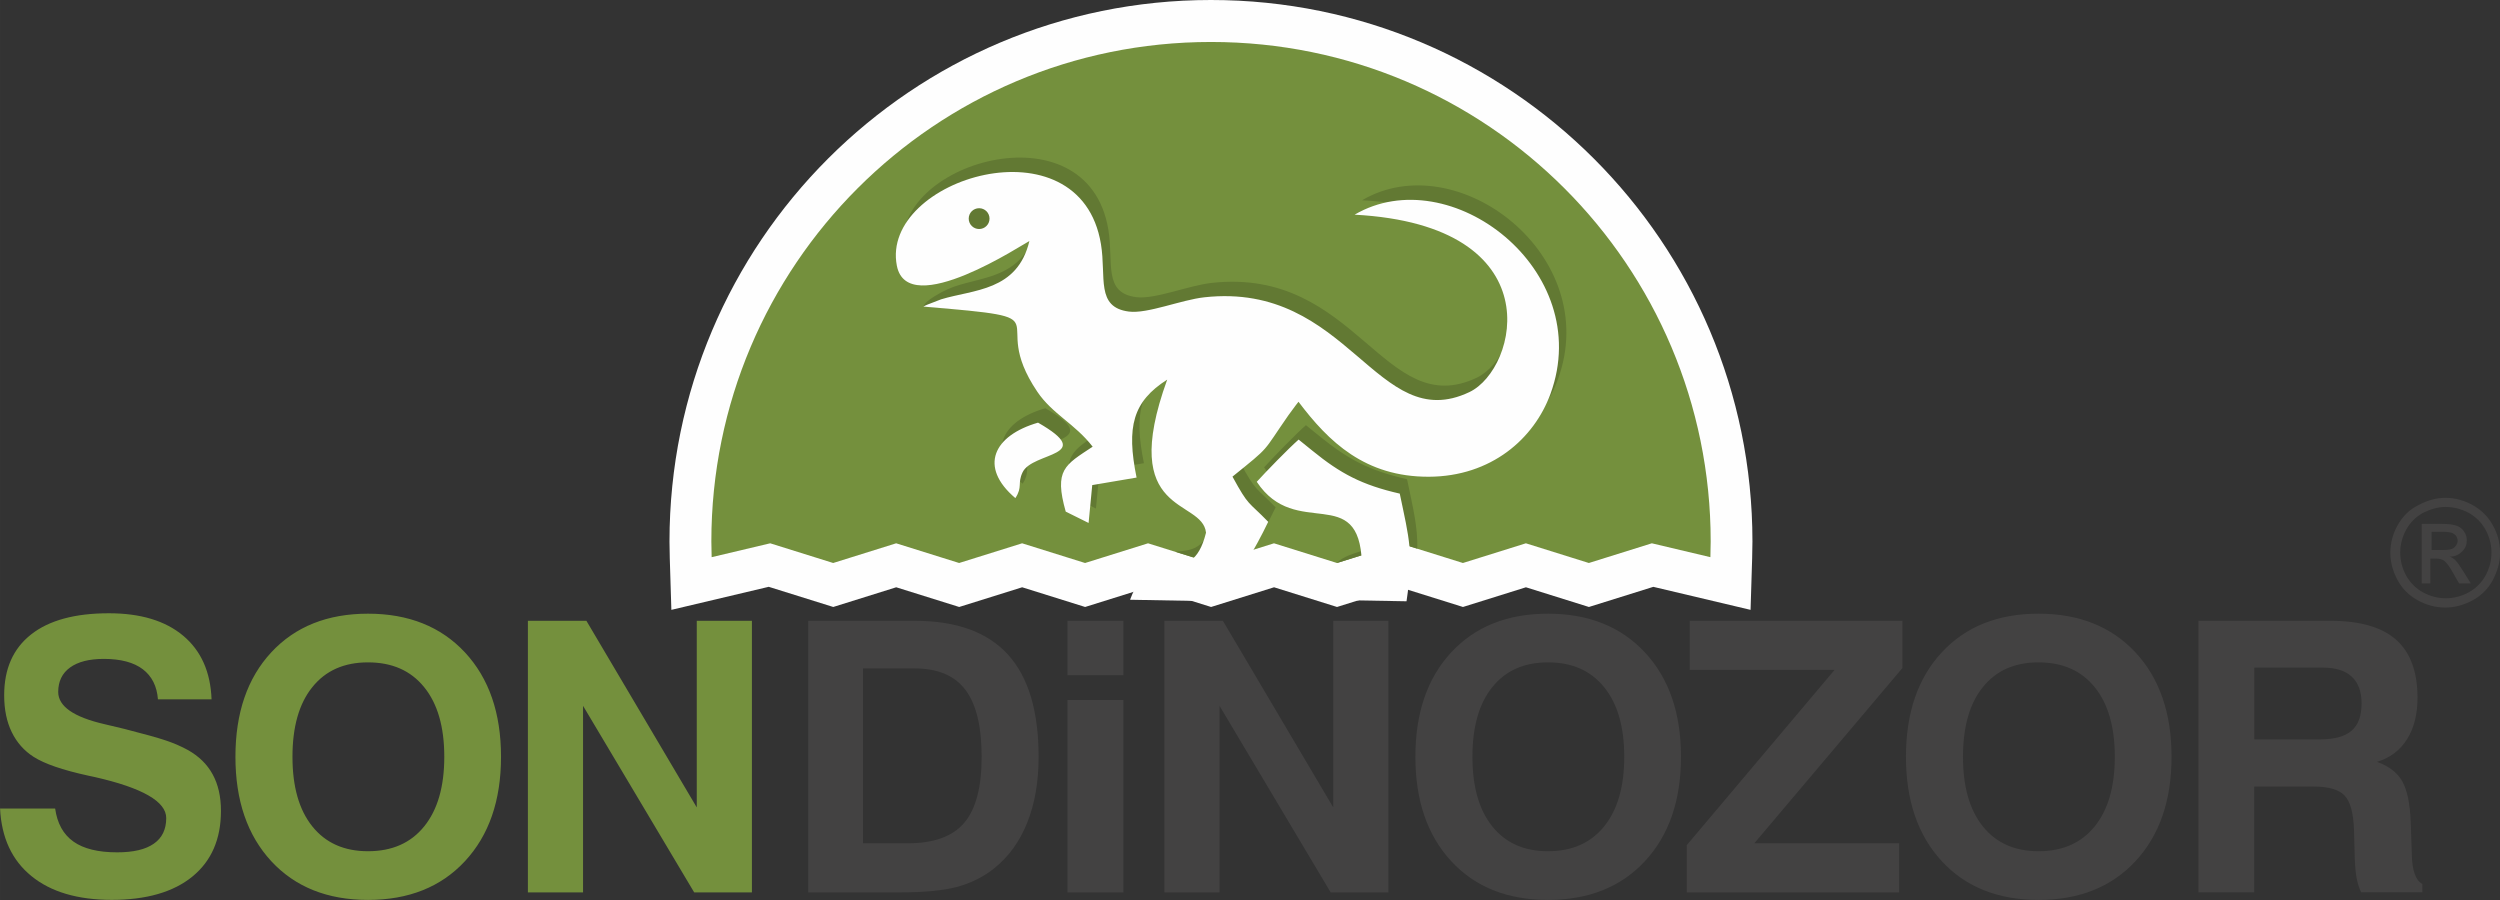 <?xml version="1.0" encoding="UTF-8"?>
<!DOCTYPE svg PUBLIC "-//W3C//DTD SVG 1.1//EN" "http://www.w3.org/Graphics/SVG/1.1/DTD/svg11.dtd">
<!-- Creator: CorelDRAW 2020 (64-Bit) -->
<svg xmlns="http://www.w3.org/2000/svg" xml:space="preserve" width="77.422mm" height="27.871mm" version="1.1" style="shape-rendering:geometricPrecision; text-rendering:geometricPrecision; image-rendering:optimizeQuality; fill-rule:evenodd; clip-rule:evenodd"
viewBox="0 0 42518 15306"
 xmlns:xlink="http://www.w3.org/1999/xlink"
 xmlns:xodm="http://www.corel.com/coreldraw/odm/2003">
 <rect x="0" y="0" width="42518" height="15306" fill="#333333" stroke="none"/>
 <defs>
  <style type="text/css">
   <![CDATA[
    .fil0 {fill:#FEFEFE}
    .fil1 {fill:#74903D}
    .fil5 {fill:#FEFEFE;fill-rule:nonzero}
    .fil4 {fill:#434242;fill-rule:nonzero}
    .fil2 {fill:#627933;fill-rule:nonzero}
    .fil3 {fill:#74903D;fill-rule:nonzero}
   ]]>
  </style>
 </defs>
 <g id="Layer_x0020_1">
  <path class="fil0" d="M28120 9980l-1097 343 -1071 -335 -1071 335 -1071 -335 -1071 335 -1071 -335 -1071 335 -1071 -335 -1071 335 -1071 -335 -1071 335 -1071 -335 -1071 335 -1097 -343 -1656 392 -27 -874c-3,-96 -5,-193 -5,-289 0,-5086 4123,-9209 9209,-9209 5086,0 9209,4123 9209,9209 0,96 -2,193 -5,289l-27 874 -1656 -392z"/>
  <path class="fil1" d="M20599 714c4692,0 8495,3803 8495,8495 0,89 -2,178 -5,267l-996 -236 -1071 335 -1071 -335 -1071 335 -1071 -335 -1071 335 -1071 -335 -1071 335 -1071 -335 -1071 335 -1071 -335 -1071 335 -1071 -335 -1071 335 -1071 -335 -996 236c-3,-89 -5,-178 -5,-267 0,-4692 3803,-8495 8495,-8495z"/>
  <path class="fil2" d="M24105 9332l-294 -92 -1071 335 -5 -2c117,-115 274,-157 551,-240 -43,-1386 -1123,-379 -1788,-1384 158,-174 542,-569 712,-718l234 189c479,390 841,583 1486,730 110,528 180,801 175,1182zm-2804 23l-702 219 -609 -190c261,-29 508,-14 646,-568 -61,-594 -1510,-261 -660,-2604 -584,373 -697,799 -521,1666l-754 127 -62 644 -389 -193c-200,-713 -14,-791 458,-1104 -302,-390 -687,-556 -942,-936 -885,-1317 455,-991 -2063,-1202 11,-6 -7,-52 189,-174 329,-206 536,-214 890,-319 374,-111 714,-299 850,-866 -74,30 -2069,1361 -2253,419 -289,-1479 3117,-2518 3471,-368 93,565 -92,1075 475,1148 315,41 887,-199 1285,-243 2461,-270 2927,2364 4507,1612 823,-392 1429,-2835 -1953,-3017 1619,-951 4100,939 3332,3045 -278,763 -1008,1407 -2070,1411 -1082,4 -1702,-591 -2216,-1275 -15,18 -35,44 -44,56l-127 171c-456,656 -291,511 -952,1046 285,520 259,409 608,769 -115,240 -252,489 -394,724zm-3909 -1128c128,-195 31,-248 124,-441 169,-351 1275,-263 262,-843 -757,219 -1014,751 -386,1284zm-616 -4931c98,0 177,79 177,177 0,98 -79,177 -177,177 -98,0 -177,-79 -177,-177 0,-98 79,-177 177,-177z"/>
  <path class="fil3" d="M0 13751l938 0c35,253 139,440 311,562 171,122 420,183 744,183 275,0 484,-49 624,-148 140,-97 210,-243 210,-435 0,-281 -403,-512 -1208,-696l-28 -6c-20,-4 -54,-12 -97,-21 -430,-94 -738,-200 -922,-318 -163,-104 -287,-245 -373,-422 -86,-177 -128,-385 -128,-626 0,-450 153,-794 458,-1034 305,-240 745,-360 1322,-360 540,0 961,127 1266,383 304,256 464,616 481,1081l-912 0c-17,-224 -103,-394 -257,-512 -155,-117 -375,-176 -662,-176 -248,0 -440,48 -575,146 -135,97 -202,237 -202,416 0,244 262,427 787,548 142,34 253,60 332,79 337,86 576,152 717,200 140,48 263,102 368,160 188,105 329,243 423,415 94,172 141,379 141,620 0,481 -162,853 -486,1118 -324,264 -782,396 -1370,396 -581,0 -1038,-135 -1368,-405 -331,-269 -509,-653 -533,-1150zm4974 -880c0,509 112,903 338,1184 226,282 542,422 946,422 410,0 728,-140 956,-422 228,-282 342,-676 342,-1184 0,-509 -114,-903 -342,-1184 -228,-282 -546,-422 -956,-422 -405,0 -721,140 -946,421 -226,279 -338,675 -338,1185zm-970 0c0,-746 203,-1339 610,-1777 407,-438 955,-657 1645,-657 689,0 1240,220 1648,658 409,440 614,1031 614,1776 0,744 -205,1336 -614,1776 -408,439 -958,658 -1648,658 -690,0 -1238,-219 -1645,-658 -407,-440 -610,-1032 -610,-1776zm4974 2306l0 -4619 995 0 1877 3174 0 -3174 938 0 0 4619 -982 0 -1890 -3173 0 3173 -938 0z"/>
  <path class="fil4" d="M14678 14342l762 0c441,0 761,-116 958,-347 198,-231 297,-606 297,-1124 0,-517 -92,-896 -276,-1139 -184,-243 -471,-364 -863,-364l-878 0 0 2974zm-932 835l0 -4619 1809 0c710,0 1239,192 1587,574 348,382 522,963 522,1740 0,423 -64,794 -193,1117 -128,322 -316,581 -560,777 -184,147 -394,252 -628,316 -233,63 -562,95 -985,95l-1553 0zm4409 0l0 -3272 951 0 0 3272 -951 0zm0 -3694l0 -925 951 0 0 925 -951 0zm1648 3694l0 -4619 995 0 1877 3174 0 -3174 938 0 0 4619 -982 0 -1890 -3173 0 3173 -938 0zm5239 -2306c0,509 112,903 338,1184 226,282 542,422 946,422 410,0 728,-140 956,-422 228,-282 342,-676 342,-1184 0,-509 -114,-903 -342,-1184 -228,-282 -546,-422 -956,-422 -405,0 -721,140 -946,421 -226,279 -338,675 -338,1185zm-970 0c0,-746 203,-1339 610,-1777 407,-438 955,-657 1645,-657 689,0 1240,220 1648,658 409,440 614,1031 614,1776 0,744 -205,1336 -614,1776 -408,439 -958,658 -1648,658 -690,0 -1238,-219 -1645,-658 -407,-440 -610,-1032 -610,-1776zm4615 2306l0 -803 2514 -2981 -2464 0 0 -835 3618 0 0 803 -2519 2981 2463 0 0 835 -3611 0zm4698 -2306c0,509 112,903 338,1184 226,282 542,422 946,422 410,0 728,-140 956,-422 228,-282 342,-676 342,-1184 0,-509 -114,-903 -342,-1184 -228,-282 -546,-422 -956,-422 -405,0 -721,140 -946,421 -226,279 -338,675 -338,1185zm-970 0c0,-746 203,-1339 610,-1777 407,-438 955,-657 1645,-657 689,0 1240,220 1648,658 409,440 614,1031 614,1776 0,744 -205,1336 -614,1776 -408,439 -958,658 -1648,658 -690,0 -1238,-219 -1645,-658 -407,-440 -610,-1032 -610,-1776zm5925 -296l1118 0c243,0 422,-49 535,-147 115,-99 171,-253 171,-464 0,-200 -56,-352 -166,-455 -111,-104 -276,-155 -497,-155l-1162 0 0 1221zm-951 2602l0 -4619 2242 0c504,0 877,107 1120,322 243,215 364,545 364,987 0,282 -59,517 -178,705 -118,188 -288,317 -511,385 200,72 343,180 427,326 85,147 133,375 146,684l19 546c0,4 0,11 0,19 6,276 66,443 180,502l0 141 -1041 0c-33,-65 -59,-145 -77,-240 -17,-95 -28,-209 -32,-340l-13 -487c-11,-287 -64,-480 -162,-580 -97,-101 -273,-151 -526,-151l-1009 0 0 1799 -951 0z"/>
  <path class="fil4" d="M41597 8467c155,0 311,44 455,123 145,78 267,199 344,344 89,155 123,310 123,466 0,167 -44,310 -123,466 -78,145 -199,267 -344,344 -145,78 -300,123 -466,123 -167,0 -322,-44 -466,-123 -145,-78 -267,-199 -344,-344 -78,-145 -123,-300 -123,-466 0,-167 44,-322 123,-466 89,-155 199,-267 356,-344 145,-78 300,-123 454,-123l12 0 0 0zm0 155c-133,0 -255,34 -388,100 -123,67 -222,167 -288,289 -66,123 -100,255 -100,388 0,133 34,267 100,388 67,123 167,222 288,288 123,67 255,100 388,100 133,0 267,-34 388,-100 123,-67 222,-167 288,-288 67,-123 100,-255 100,-388 0,-133 -34,-267 -100,-388 -66,-123 -167,-222 -288,-289 -123,-66 -255,-100 -388,-100zm-410 1299l0 -1011 344 0c123,0 199,12 255,34 56,22 100,56 123,100 34,44 44,100 44,145 0,78 -22,133 -78,189 -56,56 -123,89 -211,89 34,12 67,34 89,55 44,44 89,111 145,201l123 199 -199 0 -89 -155c-66,-123 -123,-199 -167,-233 -34,-22 -78,-34 -133,-34l-100 0 0 422 -167 0 22 0 0 0zm167 -567l199 0c100,0 155,-12 189,-44 34,-34 56,-67 56,-111 0,-34 -12,-56 -22,-78 -12,-22 -44,-44 -66,-55 -34,-12 -89,-22 -167,-22l-189 0 0 300 0 12 0 -1z"/>
  <path class="fil5" d="M17507 4100c-205,855 -951,822 -1502,991l-228 88c-18,8 -51,21 -74,35 2518,211 1052,130 1938,1447 255,380 641,546 942,936 -473,313 -659,391 -458,1104l389 193 62 -644 754 -128c-176,-867 -63,-1293 521,-1666 -849,2343 599,2010 660,2604 -259,1034 -897,86 -1292,1140l1539 28c271,-369 584,-879 811,-1353 -349,-360 -324,-249 -608,-769 662,-535 496,-390 953,-1046l126 -171c9,-12 29,-38 44,-56 514,683 1133,1278 2216,1275 1063,-4 1792,-648 2070,-1411 768,-2107 -1713,-3996 -3332,-3046 3382,182 2777,2625 1953,3017 -1581,752 -2047,-1882 -4507,-1612 -399,44 -970,284 -1285,243 -567,-73 -382,-584 -475,-1148 -354,-2150 -3760,-1111 -3471,368 184,941 2179,-390 2253,-419zm3867 4094c665,1005 1745,-2 1788,1384 -468,140 -595,163 -759,621l1518 27c123,-830 47,-1054 -115,-1831 -644,-147 -1007,-340 -1486,-730l-234 -189c-170,149 -554,544 -712,718zm-4106 278c128,-195 31,-248 124,-441 169,-351 1275,-263 262,-843 -757,219 -1014,751 -385,1284zm-616 -4931c98,0 177,79 177,177 0,98 -79,177 -177,177 -98,0 -177,-79 -177,-177 0,-98 79,-177 177,-177z"/>
 </g>
</svg>
